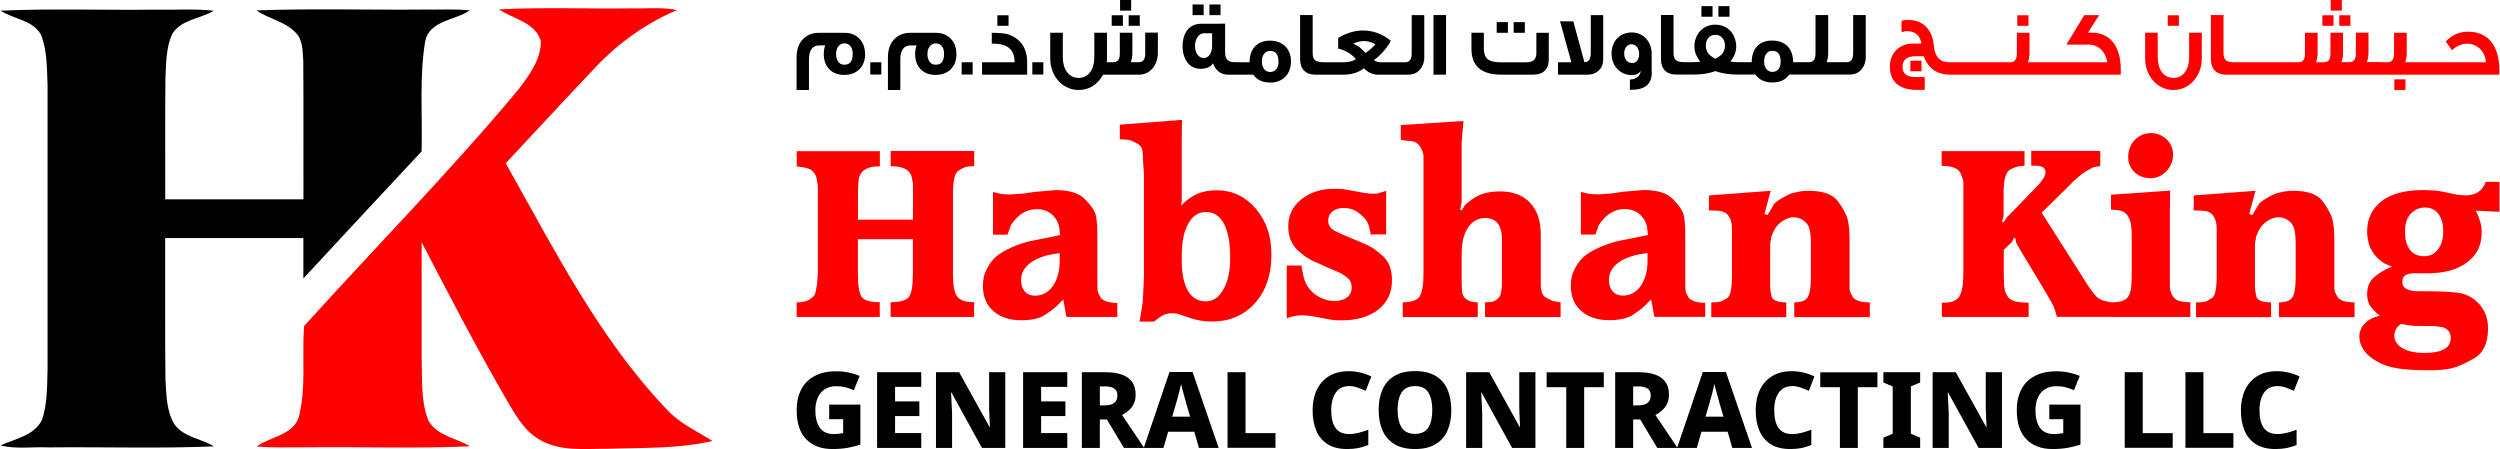 <?xml version="1.0" encoding="UTF-8"?>
<!DOCTYPE svg PUBLIC "-//W3C//DTD SVG 1.1//EN" "http://www.w3.org/Graphics/SVG/1.1/DTD/svg11.dtd">
<!-- Creator: CorelDRAW Standard 2024 (Evaluation Version) -->
<svg xmlns="http://www.w3.org/2000/svg" xml:space="preserve" width="4.454in" height="0.8in" version="1.1" style="shape-rendering:geometricPrecision; text-rendering:geometricPrecision; image-rendering:optimizeQuality; fill-rule:evenodd; clip-rule:evenodd"
viewBox="0 0 290.22 52.15"
 xmlns:xlink="http://www.w3.org/1999/xlink"
 xmlns:xodm="http://www.corel.com/coreldraw/odm/2003">
 <defs>
  <style type="text/css">
   <![CDATA[
    .fil2 {fill:black;fill-rule:nonzero}
    .fil0 {fill:black;fill-rule:nonzero}
    .fil1 {fill:red;fill-rule:nonzero}
   ]]>
  </style>
 </defs>
 <g id="__x0023_Layer_x0020_1">
  <g id="_1444365253456">
   <path class="fil0" d="M-0 1.24c6,-0.27 12.02,-0.04 18.03,-0.12 2.25,0.05 4.5,-0.13 6.74,0.13 -1.58,0.95 -3.81,1 -4.85,2.72 -0.71,1.6 -0.68,3.4 -0.77,5.11 -0.05,4.69 -0.01,9.38 -0.02,14.07 5.35,0 10.7,-0.01 16.05,0 -0.02,-5.34 0.02,-10.69 -0.02,-16.04 -0.09,-1.14 -0.01,-2.5 -0.92,-3.35 -1.22,-1.29 -3.09,-1.55 -4.51,-2.55 6.44,-0.24 12.91,-0.04 19.36,-0.1 1.8,0.03 3.61,-0.09 5.41,0.1 -1.71,1.17 -4.71,1.15 -5.19,3.61 -0.68,4.21 -0.3,8.51 -0.41,12.76 -4.58,4.92 -9.17,9.82 -13.73,14.76 0,-1.57 -0.01,-3.13 0,-4.69 -5.35,0 -10.7,0.01 -16.05,0 0.02,5.46 -0.03,10.91 0.03,16.37 0.12,1.78 0.09,3.71 1.06,5.28 1.08,1.49 3.08,1.63 4.57,2.54 -6.39,0.27 -12.79,0.05 -19.18,0.12 -1.87,-0.09 -3.78,0.23 -5.61,-0.23 1.7,-0.77 3.93,-1.14 4.83,-2.98 0.63,-1.87 0.58,-3.89 0.64,-5.85 0.01,-11.02 0.01,-22.04 0,-33.05 -0.08,-1.93 -0.04,-3.94 -0.74,-5.77 -0.94,-1.78 -3.21,-1.83 -4.73,-2.85z"/>
   <path class="fil1" d="M57.87 1.09c5.11,-0.27 10.24,-0.05 15.36,-0.12 1.78,0.05 3.58,-0.17 5.34,0.2 -3.56,1.5 -6.74,3.77 -9.4,6.56 -3.52,3.72 -7,7.49 -10.5,11.23 5.61,9.93 10.8,20.32 18.75,28.64 1.46,1.59 3.46,2.47 5.25,3.61 -3.98,0.94 -8.12,0.77 -12.18,0.91 -2.61,-0.02 -5.43,0.35 -7.8,-1.01 -1.93,-1.05 -2.98,-3.08 -4.05,-4.9 -3.42,-5.93 -6.58,-12 -9.73,-18.08 -0.01,4.52 0,9.03 -0,13.55 0.08,2.4 -0.12,4.92 0.79,7.19 1.03,1.75 3.22,2.02 4.85,2.96 -6.33,0.29 -12.69,0.04 -19.04,0.12 -1.92,-0.02 -3.85,0.08 -5.77,-0.1 1.57,-1.13 4.01,-1.26 4.85,-3.24 0.96,-3.5 0.38,-7.18 0.67,-10.75 8.27,-9.16 16.97,-17.97 24.88,-27.46 1.24,-1.65 2.64,-3.47 2.61,-5.64 -0.65,-2.18 -3.23,-2.56 -4.89,-3.69z"/>
  </g>
  <path class="fil1" d="M92.46 35.12c0.71,0 1.26,-0.14 1.63,-0.43 0.32,-0.21 0.51,-0.45 0.56,-0.73l0.19 -1.02 0.08 -1.23 0 -9.05 0 -0.43c0,-0.18 0,-0.39 0,-0.64l-0.16 -0.96c-0.12,-0.41 -0.35,-0.72 -0.68,-0.94 -0.25,-0.14 -0.79,-0.27 -1.61,-0.37l0 -1.76 9.65 0 0 1.76c-0.52,0 -0.9,0.04 -1.15,0.13 -0.25,0.05 -0.5,0.18 -0.75,0.37 -0.25,0.2 -0.43,0.49 -0.53,0.88 -0.04,0.25 -0.06,0.5 -0.08,0.76 -0.02,0.26 -0.03,0.65 -0.03,1.19l0 2.86 6.39 0 0 -2.86 0 -0.43 0 -0.91 -0.16 -0.78c-0.09,-0.39 -0.33,-0.69 -0.73,-0.91 -0.4,-0.21 -0.96,-0.32 -1.7,-0.32l0 -1.76 9.7 0 0 1.76c-0.45,0 -0.77,0.03 -0.98,0.09 -0.2,0.06 -0.5,0.22 -0.9,0.47 -0.39,0.25 -0.59,1.18 -0.59,2.78l0 9.05c0,0.91 0.06,1.6 0.19,2.08 0.12,0.48 0.36,0.82 0.71,1.02 0.35,0.2 0.87,0.31 1.56,0.31l0 1.71 -9.7 0 0 -1.71c1.09,0 1.79,-0.2 2.11,-0.6 0.32,-0.4 0.48,-1.3 0.48,-2.7l0 -4.02 -6.39 0 0 4.02c0,1.39 0.15,2.28 0.45,2.69 0.3,0.41 1,0.61 2.09,0.61l0 1.71 -9.65 0 0 -1.71zm30.55 -8.07c0,-0.8 -0.24,-1.46 -0.73,-1.98 -0.49,-0.52 -1.14,-0.78 -1.93,-0.78 -0.43,0 -0.83,0.08 -1.23,0.25 -0.39,0.17 -0.73,0.4 -1.02,0.68 -0.29,0.29 -0.54,0.58 -0.74,0.88l-0.42 1.15 -1.68 0 0 -4.95 1.02 0.24 0.96 0.05 1.55 -0.11 1.34 -0.2 2.41 -0.2c1.59,0 2.72,0.35 3.41,1.06 0.69,0.71 1.1,1.3 1.23,1.77 0.13,0.47 0.2,1.32 0.2,2.53l0 4.77c0,0.87 0.01,1.4 0.04,1.58 0.03,0.18 0.14,0.43 0.33,0.75 0.32,0.43 0.97,0.64 1.95,0.64l0 1.63 -5.91 0 -0.37 -2.03 -0.83 0.83c-0.21,0.21 -0.64,0.53 -1.27,0.95 -0.63,0.42 -1.56,0.63 -2.79,0.63 -1.34,0 -2.41,-0.35 -3.22,-1.06 -0.81,-0.7 -1.22,-1.68 -1.22,-2.93 0,-0.41 0.04,-0.76 0.11,-1.06 0.07,-0.29 0.21,-0.65 0.43,-1.06 0.35,-0.66 0.8,-1.18 1.35,-1.55 0.54,-0.37 1.19,-0.71 1.93,-1 0.75,-0.29 1.47,-0.5 2.19,-0.63l1.79 -0.35 1.14 -0.24 0 -0.29zm0 2.35c-1.44,0.16 -2.55,0.52 -3.33,1.07 -0.78,0.55 -1.16,1.25 -1.16,2.08 0,0.53 0.15,0.97 0.44,1.3 0.29,0.33 0.69,0.49 1.19,0.49 0.84,0 1.52,-0.37 2.06,-1.12 0.53,-0.75 0.8,-1.74 0.8,-2.97l0 -0.86zm6.98 -14.92l7.22 -0.56 -0.03 2.25 0 2.27 0 4.33 0 0.51 -0.08 0.59c0.61,-0.61 1.23,-1.06 1.88,-1.35 0.65,-0.28 1.4,-0.42 2.26,-0.42 1.8,0 3.31,0.71 4.53,2.12 1.22,1.41 1.83,3.19 1.83,5.34 0,2.33 -0.63,4.2 -1.9,5.63 -1.27,1.43 -2.94,2.15 -5.03,2.15 -0.89,0 -1.73,-0.14 -2.51,-0.41l-1.23 -0.41c-0.23,-0.09 -0.5,-0.14 -0.8,-0.14 -0.37,0 -0.69,0.05 -0.95,0.15 -0.26,0.1 -0.66,0.37 -1.22,0.82l-1.68 0c0.07,-0.39 0.16,-0.88 0.25,-1.47 0.1,-0.59 0.15,-1.01 0.15,-1.26l0.11 -2.46 0 -11.98 -0.11 -1.52c0,-0.75 -0.04,-1.22 -0.12,-1.42 -0.08,-0.2 -0.27,-0.39 -0.57,-0.59l-0.72 -0.35c-0.12,-0.04 -0.28,-0.06 -0.45,-0.08 -0.18,-0.02 -0.45,-0.03 -0.83,-0.03l0 -1.71zm7.19 15.77c0,1.52 0.24,2.7 0.72,3.52 0.48,0.82 1.18,1.23 2.08,1.23 0.84,0 1.52,-0.46 2.04,-1.39 0.53,-0.92 0.79,-2.14 0.79,-3.67 0,-1.72 -0.24,-3.03 -0.72,-3.95 -0.48,-0.91 -1.18,-1.37 -2.11,-1.37 -0.86,0 -1.54,0.45 -2.04,1.36 -0.51,0.9 -0.76,2.14 -0.76,3.72l0 0.53zm12.16 0.59l1.74 0 0.11 0.67c0.11,0.53 0.22,0.95 0.35,1.26 0.12,0.3 0.33,0.62 0.63,0.96 0.29,0.34 0.69,0.63 1.2,0.87 0.51,0.24 1.02,0.36 1.54,0.36 0.61,0 1.09,-0.14 1.46,-0.41 0.37,-0.28 0.55,-0.66 0.55,-1.16 0,-0.48 -0.16,-0.86 -0.49,-1.12 -0.33,-0.27 -0.62,-0.46 -0.87,-0.59l-1.5 -0.64 -1.84 -0.83c-0.25,-0.14 -0.44,-0.25 -0.56,-0.33 -0.12,-0.08 -0.33,-0.24 -0.61,-0.47 -1,-0.75 -1.5,-1.78 -1.5,-3.1 0,-1.28 0.5,-2.33 1.51,-3.15 1.01,-0.82 2.29,-1.23 3.84,-1.23 0.48,0 0.83,0.01 1.04,0.04 0.21,0.03 0.54,0.08 0.99,0.17l1.31 0.24 0.83 0.11c0.34,0 0.6,0 0.78,0l1.07 -0.32 0 5.05 -1.79 0c-0.11,-0.66 -0.24,-1.14 -0.41,-1.46 -0.17,-0.31 -0.5,-0.66 -0.99,-1.04 -0.49,-0.38 -1.07,-0.57 -1.75,-0.57 -0.53,0 -0.97,0.14 -1.3,0.41 -0.33,0.28 -0.49,0.64 -0.49,1.08 0,0.46 0.24,0.85 0.72,1.15l0.91 0.43 1.66 0.7c0.29,0.12 0.59,0.25 0.91,0.39 0.32,0.13 0.53,0.24 0.64,0.31 0.36,0.16 0.87,0.55 1.55,1.16 0.68,0.61 1.02,1.55 1.02,2.79 0,1.41 -0.53,2.53 -1.58,3.37 -1.05,0.84 -2.47,1.26 -4.25,1.26 -0.39,0 -0.69,-0.01 -0.91,-0.03 -0.21,-0.02 -0.59,-0.08 -1.12,-0.19l-1.58 -0.29 -0.91 -0.08c-0.68,0 -1.3,0.12 -1.87,0.35l0 -6.09zm13.26 -16.31l7.3 -0.48 -0.21 2.43 0 1.58 0 4.3 0 1.12 -0.19 0.88 0.19 0.08 0.43 -0.69 0.8 -0.61c0.82,-0.61 1.9,-0.91 3.23,-0.91 1.5,0 2.66,0.44 3.49,1.32 0.83,0.88 1.24,2.12 1.24,3.72l0 4.66 0 1.07c0,0.78 0.18,1.29 0.53,1.52l0.83 0.43 0.94 0.16 0 1.71 -8.77 0 0 -1.71c0.43,0 0.74,-0.03 0.91,-0.08 0.17,-0.05 0.35,-0.16 0.54,-0.32 0.19,-0.16 0.32,-0.37 0.4,-0.64l0.11 -0.86 0 -1.17 0 -4.19c0,-1.69 -0.65,-2.53 -1.94,-2.53 -0.83,0 -1.5,0.37 -2,1.1 -0.49,0.74 -0.74,1.75 -0.74,3.03l0 3.1c0,0.89 0.04,1.45 0.13,1.68 0.09,0.23 0.27,0.43 0.55,0.61 0.28,0.18 0.67,0.27 1.19,0.27l0 1.71 -8.71 0 0 -1.71c0.98,0 1.63,-0.22 1.94,-0.65 0.31,-0.44 0.47,-1.35 0.47,-2.74l0 -12.17 0 -1.39c0,-0.25 -0.08,-0.53 -0.24,-0.86 -0.16,-0.33 -0.36,-0.57 -0.6,-0.72 -0.24,-0.15 -0.6,-0.23 -1.08,-0.23l-0.72 -0.11 0 -1.71zm28.68 12.51c0,-0.8 -0.24,-1.46 -0.73,-1.98 -0.49,-0.52 -1.14,-0.78 -1.93,-0.78 -0.43,0 -0.83,0.08 -1.22,0.25 -0.39,0.17 -0.73,0.4 -1.02,0.68 -0.29,0.29 -0.54,0.58 -0.74,0.88l-0.42 1.15 -1.68 0 0 -4.95 1.02 0.24 0.96 0.05 1.55 -0.11 1.34 -0.2 2.41 -0.2c1.59,0 2.72,0.35 3.41,1.06 0.69,0.71 1.1,1.3 1.23,1.77 0.13,0.47 0.2,1.32 0.2,2.53l0 4.77c0,0.87 0.01,1.4 0.04,1.58 0.03,0.18 0.14,0.43 0.33,0.75 0.32,0.43 0.97,0.64 1.95,0.64l0 1.63 -5.91 0 -0.37 -2.03 -0.83 0.83c-0.21,0.21 -0.64,0.53 -1.27,0.95 -0.63,0.42 -1.56,0.63 -2.79,0.63 -1.34,0 -2.41,-0.35 -3.22,-1.06 -0.81,-0.7 -1.22,-1.68 -1.22,-2.93 0,-0.41 0.04,-0.76 0.11,-1.06 0.07,-0.29 0.21,-0.65 0.43,-1.06 0.35,-0.66 0.8,-1.18 1.35,-1.55 0.54,-0.37 1.19,-0.71 1.93,-1 0.75,-0.29 1.47,-0.5 2.19,-0.63l1.79 -0.35 1.14 -0.24 0 -0.29zm0 2.35c-1.44,0.16 -2.55,0.52 -3.33,1.07 -0.78,0.55 -1.16,1.25 -1.16,2.08 0,0.53 0.15,0.97 0.44,1.3 0.29,0.33 0.69,0.49 1.19,0.49 0.84,0 1.52,-0.37 2.06,-1.12 0.53,-0.75 0.8,-1.74 0.8,-2.97l0 -0.86zm7.14 -6.69l7.16 -0.54 -0.37 1.39 -0.35 1.28 0.35 0.16 0.83 -1.39c0.55,-0.45 1.17,-0.81 1.85,-1.1 0.14,-0.05 0.42,-0.12 0.83,-0.21 0.41,-0.09 0.82,-0.13 1.23,-0.13 1.7,0 2.85,0.41 3.44,1.22 0.6,0.81 0.98,1.52 1.14,2.13 0.07,0.3 0.12,0.66 0.16,1.07 0.04,0.41 0.05,0.94 0.05,1.58l0 4.42 0 0.91c0,0.27 0.13,0.61 0.4,1.04 0.29,0.39 0.94,0.59 1.95,0.59l0 1.71 -8.77 0 0 -1.71c0.77,0 1.28,-0.19 1.54,-0.57 0.26,-0.38 0.39,-1.16 0.39,-2.34l0 -3.88c0,-0.93 -0.08,-1.57 -0.23,-1.94 -0.15,-0.37 -0.4,-0.65 -0.74,-0.87 -0.15,-0.09 -0.3,-0.16 -0.48,-0.21 -0.17,-0.05 -0.36,-0.08 -0.55,-0.08 -0.38,0 -0.76,0.12 -1.15,0.35 -0.39,0.23 -0.71,0.52 -0.96,0.88l-0.25 0.45 -0.24 0.59 -0.13 0.85 0 1.04 0 2.72 0 1.25c0,0.23 0.05,0.58 0.16,1.05 0.11,0.47 0.68,0.71 1.71,0.71l0 1.71 -8.71 0 0 -1.71c0.5,0 0.85,-0.03 1.04,-0.08 0.2,-0.05 0.47,-0.2 0.83,-0.44 0.36,-0.24 0.53,-1.11 0.53,-2.61l0 -4.76 0 -0.61c0,-0.23 -0.02,-0.46 -0.05,-0.69 -0.04,-0.23 -0.12,-0.48 -0.27,-0.74 -0.14,-0.26 -0.34,-0.45 -0.59,-0.56 -0.25,-0.12 -0.62,-0.17 -1.12,-0.17l-0.64 -0.03 0 -1.72zm27.03 12.46c0.55,0 0.96,-0.04 1.23,-0.13 0.27,-0.09 0.5,-0.24 0.69,-0.45 0.2,-0.2 0.34,-0.55 0.44,-1.03 0.1,-0.48 0.15,-1.15 0.15,-2.01l0 -8.83 0 -0.45 0 -1.07c0,-0.19 -0.07,-0.45 -0.22,-0.8 -0.11,-0.37 -0.33,-0.65 -0.69,-0.84 -0.35,-0.19 -0.89,-0.29 -1.61,-0.29l0 -1.71 9.62 0 0 1.71c-0.3,0 -0.53,0.02 -0.68,0.05 -0.15,0.04 -0.29,0.08 -0.4,0.12 -0.12,0.04 -0.29,0.12 -0.53,0.23 -0.24,0.11 -0.44,0.37 -0.59,0.78 -0.15,0.41 -0.23,1.12 -0.23,2.13l0 1.62 0 0.83c0,0.15 -0.06,0.38 -0.19,0.7l0.19 0.11 0.32 -0.51 0.8 -0.83 2.57 -2.65c0.78,-0.79 1.18,-1.39 1.18,-1.81 0,-0.27 -0.09,-0.47 -0.29,-0.6 -0.19,-0.12 -0.49,-0.19 -0.91,-0.19l-0.46 0 0 -1.71 8.02 0 0 1.76c-0.45,0.05 -0.75,0.12 -0.91,0.19l-0.75 0.41c-0.32,0.2 -0.65,0.45 -0.98,0.75 -0.18,0.16 -0.3,0.27 -0.37,0.32 -0.23,0.21 -0.48,0.46 -0.75,0.75l-3.05 2.99 4.79 7.53c0.64,1.07 1.18,1.83 1.63,2.27 0.21,0.18 0.47,0.32 0.78,0.43l0.96 0.21 0 1.66 -6.38 0 -0.24 -0.8 -0.19 -0.53 -1.02 -1.76 -2.89 -4.81 -0.4 -0.72 -0.08 -0.51 -0.21 -0.05c-0.05,0.2 -0.12,0.35 -0.2,0.47 -0.08,0.12 -0.21,0.24 -0.39,0.39l-0.56 0.53 0 2.78c0,0.39 0.01,0.76 0.03,1.1 0.02,0.34 0.05,0.63 0.11,0.88 0.16,0.48 0.36,0.8 0.59,0.96 0.23,0.16 0.51,0.27 0.84,0.33 0.33,0.06 0.77,0.09 1.32,0.09l0 1.66 -10.08 0 0 -1.66zm19.65 -0.05l0.11 0c0.69,0 1.2,-0.1 1.51,-0.29 0.31,-0.2 0.52,-0.5 0.63,-0.92 0.11,-0.42 0.16,-1.16 0.16,-2.23l0 -4.35c0,-0.83 -0.08,-1.46 -0.26,-1.87 -0.17,-0.41 -0.4,-0.69 -0.69,-0.85 -0.29,-0.16 -0.78,-0.24 -1.46,-0.24l0 -1.74 6.87 -0.48 -0.03 2.43 0 0.67c0,0.17 0,0.35 0,0.53 0,0.25 0,0.44 0,0.56l0 5.49 0 1.52c0,0.25 0.07,0.53 0.22,0.84 0.14,0.31 0.37,0.55 0.67,0.71 0.34,0.14 0.84,0.21 1.49,0.21l0 1.71 -9.22 0 0 -1.71zm4.66 -19.65c0.67,0 1.27,0.24 1.81,0.72 0.49,0.5 0.74,1.08 0.74,1.74 0,0.77 -0.26,1.42 -0.77,1.96 -0.52,0.54 -1.14,0.82 -1.86,0.82 -0.71,0 -1.32,-0.23 -1.84,-0.69 -0.49,-0.5 -0.74,-1.08 -0.74,-1.74 0,-0.82 0.26,-1.49 0.77,-2.02 0.52,-0.53 1.14,-0.79 1.89,-0.79zm4.96 7.24l7.16 -0.54 -0.37 1.39 -0.35 1.28 0.35 0.16 0.83 -1.39c0.55,-0.45 1.17,-0.81 1.85,-1.1 0.14,-0.05 0.42,-0.12 0.83,-0.21 0.41,-0.09 0.82,-0.13 1.23,-0.13 1.7,0 2.85,0.41 3.44,1.22 0.6,0.81 0.98,1.52 1.14,2.13 0.07,0.3 0.12,0.66 0.16,1.07 0.04,0.41 0.05,0.94 0.05,1.58l0 4.42 0 0.91c0,0.27 0.13,0.61 0.4,1.04 0.29,0.39 0.94,0.59 1.95,0.59l0 1.71 -8.77 0 0 -1.71c0.77,0 1.28,-0.19 1.54,-0.57 0.26,-0.38 0.39,-1.16 0.39,-2.34l0 -3.88c0,-0.93 -0.08,-1.57 -0.23,-1.94 -0.15,-0.37 -0.4,-0.65 -0.74,-0.87 -0.15,-0.09 -0.3,-0.16 -0.48,-0.21 -0.17,-0.05 -0.36,-0.08 -0.55,-0.08 -0.38,0 -0.76,0.12 -1.15,0.35 -0.39,0.23 -0.71,0.52 -0.96,0.88l-0.25 0.45 -0.24 0.59 -0.13 0.85 0 1.04 0 2.72 0 1.25c0,0.23 0.05,0.58 0.16,1.05 0.11,0.47 0.68,0.71 1.71,0.71l0 1.71 -8.71 0 0 -1.71c0.5,0 0.85,-0.03 1.04,-0.08 0.2,-0.05 0.47,-0.2 0.83,-0.44 0.36,-0.24 0.53,-1.11 0.53,-2.61l0 -4.76 0 -0.61c0,-0.23 -0.02,-0.46 -0.05,-0.69 -0.04,-0.23 -0.12,-0.48 -0.27,-0.74 -0.14,-0.26 -0.34,-0.45 -0.59,-0.56 -0.25,-0.12 -0.62,-0.17 -1.12,-0.17l-0.64 -0.03 0 -1.72zm21.04 13.45c-0.61,-0.5 -0.91,-1.16 -0.91,-1.98 0,-0.86 0.28,-1.52 0.83,-1.99 0.55,-0.47 1.24,-0.88 2.06,-1.22 -0.66,-0.21 -1.19,-0.51 -1.59,-0.9 -0.4,-0.38 -0.73,-0.84 -0.98,-1.38 -0.21,-0.59 -0.32,-1.18 -0.32,-1.79 0,-1.5 0.57,-2.67 1.69,-3.53 1.13,-0.86 2.71,-1.28 4.74,-1.28 0.96,0 1.76,0.06 2.4,0.19l1.63 0.35 0.96 0.08c1.19,0 1.98,-0.53 2.35,-1.58l1.6 0 0 3.48 -2.75 -0.13c0.11,0.21 0.21,0.45 0.31,0.7 0.1,0.25 0.17,0.48 0.23,0.68 0.05,0.19 0.09,0.37 0.11,0.52 0.02,0.15 0.03,0.38 0.03,0.7 0,1.43 -0.57,2.57 -1.7,3.41 -1.13,0.84 -2.66,1.26 -4.58,1.26l-0.27 0 -1.12 0 -0.21 0c-0.89,0 -1.34,0.33 -1.34,0.99 0,0.73 0.64,1.1 1.92,1.1l1.04 0c1.39,0 2.56,0.06 3.5,0.17 0.94,0.12 1.76,0.55 2.46,1.3 0.69,0.75 1.04,1.69 1.04,2.83 0,1.69 -0.53,2.85 -1.6,3.48 -1.07,0.62 -1.97,1.02 -2.7,1.18 -0.34,0.07 -0.71,0.12 -1.12,0.16 -0.41,0.04 -0.94,0.05 -1.58,0.05 -2.26,0 -3.89,-0.19 -4.88,-0.56 -0.99,-0.37 -1.76,-0.86 -2.31,-1.47 -0.5,-0.61 -0.75,-1.23 -0.75,-1.87 0,-0.59 0.21,-1.1 0.64,-1.54 0.43,-0.44 1.02,-0.74 1.76,-0.9 -0.27,-0.16 -0.46,-0.33 -0.59,-0.51zm3.5 -9.36l0 0.27c0,0.82 0.19,1.47 0.57,1.96 0.38,0.49 0.93,0.74 1.64,0.74 0.68,0 1.22,-0.27 1.62,-0.8 0.4,-0.53 0.6,-1.24 0.6,-2.11 0,-0.84 -0.19,-1.51 -0.56,-2 -0.37,-0.5 -0.9,-0.75 -1.58,-0.75 -0.62,0 -1.18,0.25 -1.66,0.75 -0.43,0.48 -0.64,1.13 -0.64,1.95zm-0.45 10.83c-0.53,0.32 -0.8,0.78 -0.8,1.36 0,0.61 0.32,1.09 0.95,1.46 0.63,0.37 1.48,0.55 2.55,0.55 2.03,0 3.05,-0.58 3.05,-1.75 0,-0.6 -0.29,-1 -0.86,-1.22l-1.06 -0.16 -1.22 0 -0.29 0c-0.69,0 -1.16,-0.03 -1.43,-0.08l-0.89 -0.16z"/>
  <path class="fil2" d="M96.23 46.99l3.63 0 0 4.64c-0.46,0.16 -0.96,0.28 -1.49,0.38 -0.54,0.09 -1.12,0.14 -1.75,0.14 -1.3,0 -2.31,-0.38 -3.05,-1.14 -0.74,-0.76 -1.11,-1.89 -1.11,-3.39 0,-0.92 0.18,-1.72 0.53,-2.39 0.35,-0.68 0.87,-1.2 1.56,-1.56 0.68,-0.37 1.52,-0.55 2.52,-0.55 0.5,0 0.99,0.05 1.46,0.15 0.47,0.1 0.89,0.23 1.25,0.39l-0.68 1.66c-0.29,-0.14 -0.6,-0.25 -0.95,-0.34 -0.34,-0.09 -0.71,-0.13 -1.08,-0.13 -0.53,0 -0.98,0.12 -1.35,0.36 -0.37,0.24 -0.64,0.57 -0.82,1 -0.18,0.42 -0.27,0.9 -0.27,1.45 0,0.84 0.17,1.52 0.52,2.01 0.35,0.5 0.89,0.74 1.63,0.74 0.2,0 0.4,-0.01 0.59,-0.04 0.19,-0.02 0.35,-0.05 0.49,-0.07l0 -1.62 -1.62 0 0 -1.69zm10.7 5.03l-5.13 0 0 -8.79 5.13 0 0 1.7 -3.04 0 0 1.69 2.82 0 0 1.7 -2.82 0 0 1.98 3.04 0 0 1.72zm9.76 0l-2.71 0 -3.54 -6.43 -0.05 0c0.02,0.35 0.03,0.74 0.06,1.17 0.02,0.43 0.04,0.83 0.06,1.2l0 4.06 -1.87 0 0 -8.79 2.69 0 3.53 6.36 0.04 0c-0.02,-0.35 -0.03,-0.73 -0.05,-1.14 -0.02,-0.41 -0.03,-0.79 -0.04,-1.15l0 -4.07 1.88 0 0 8.79zm7.2 0l-5.13 0 0 -8.79 5.13 0 0 1.7 -3.04 0 0 1.69 2.82 0 0 1.7 -2.82 0 0 1.98 3.04 0 0 1.72zm4.4 -8.79c2.36,0 3.54,0.87 3.54,2.62 0,0.57 -0.15,1.04 -0.45,1.43 -0.3,0.39 -0.67,0.69 -1.13,0.91l2.57 3.83 -2.35 0 -1.98 -3.3 -0.82 0 0 3.3 -2.09 0 0 -8.79 2.71 0zm-0.09 1.65l-0.53 0 0 2.2 0.53 0c0.5,0 0.88,-0.09 1.13,-0.28 0.25,-0.18 0.38,-0.48 0.38,-0.88 0,-0.35 -0.12,-0.62 -0.36,-0.79 -0.24,-0.17 -0.62,-0.26 -1.14,-0.26zm10.98 7.14l-0.54 -1.88 -3.04 0 -0.54 1.88 -2.29 0 2.99 -8.82 2.68 0 3.03 8.82 -2.29 0zm-1.53 -5.39c-0.04,-0.15 -0.1,-0.35 -0.17,-0.6 -0.07,-0.25 -0.14,-0.51 -0.21,-0.77 -0.07,-0.26 -0.13,-0.48 -0.17,-0.66 -0.03,0.18 -0.08,0.4 -0.15,0.67 -0.07,0.27 -0.14,0.52 -0.2,0.78 -0.07,0.25 -0.12,0.44 -0.16,0.58l-0.52 1.76 2.09 0 -0.52 -1.76zm4.85 5.39l0 -8.79 2.09 0 0 7.07 3.48 0 0 1.71 -5.57 0zm14.06 -7.17c-0.64,0 -1.14,0.25 -1.49,0.75 -0.35,0.5 -0.53,1.19 -0.53,2.05 0,0.89 0.17,1.58 0.5,2.05 0.34,0.47 0.86,0.71 1.57,0.71 0.37,0 0.73,-0.05 1.1,-0.14 0.36,-0.09 0.74,-0.22 1.14,-0.36l0 1.77c-0.39,0.16 -0.79,0.28 -1.18,0.36 -0.39,0.07 -0.81,0.11 -1.27,0.11 -0.94,0 -1.7,-0.19 -2.29,-0.57 -0.59,-0.38 -1.03,-0.9 -1.31,-1.58 -0.28,-0.67 -0.42,-1.46 -0.42,-2.36 0,-0.89 0.16,-1.67 0.48,-2.35 0.32,-0.68 0.79,-1.21 1.42,-1.6 0.62,-0.39 1.39,-0.58 2.29,-0.58 0.43,0 0.87,0.05 1.32,0.15 0.46,0.1 0.89,0.26 1.31,0.46l-0.65 1.67c-0.33,-0.15 -0.66,-0.28 -0.98,-0.39 -0.33,-0.11 -0.66,-0.17 -1.01,-0.17zm11.93 2.77c0,0.91 -0.15,1.7 -0.44,2.38 -0.3,0.68 -0.75,1.2 -1.38,1.58 -0.62,0.38 -1.42,0.57 -2.4,0.57 -0.97,0 -1.76,-0.19 -2.39,-0.57 -0.62,-0.38 -1.08,-0.91 -1.38,-1.59 -0.3,-0.68 -0.45,-1.48 -0.45,-2.39 0,-0.91 0.15,-1.7 0.45,-2.37 0.3,-0.67 0.76,-1.2 1.38,-1.57 0.62,-0.37 1.42,-0.56 2.4,-0.56 0.98,0 1.77,0.19 2.39,0.56 0.62,0.37 1.08,0.9 1.37,1.57 0.3,0.68 0.44,1.47 0.44,2.38zm-6.24 0c0,0.86 0.16,1.54 0.47,2.03 0.32,0.49 0.83,0.74 1.54,0.74 0.73,0 1.25,-0.25 1.56,-0.74 0.31,-0.49 0.46,-1.17 0.46,-2.03 0,-0.86 -0.15,-1.54 -0.46,-2.04 -0.31,-0.5 -0.82,-0.74 -1.54,-0.74 -0.72,0 -1.24,0.25 -1.56,0.74 -0.32,0.5 -0.47,1.17 -0.47,2.04zm16.01 4.4l-2.71 0 -3.54 -6.43 -0.05 0c0.02,0.35 0.03,0.74 0.06,1.17 0.02,0.43 0.04,0.83 0.06,1.2l0 4.06 -1.87 0 0 -8.79 2.69 0 3.53 6.36 0.04 0c-0.02,-0.35 -0.03,-0.73 -0.05,-1.14 -0.02,-0.41 -0.03,-0.79 -0.04,-1.15l0 -4.07 1.88 0 0 8.79zm5.67 0l-2.09 0 0 -7.05 -2.28 0 0 -1.73 6.64 0 0 1.73 -2.28 0 0 7.05zm6.3 -8.79c2.36,0 3.54,0.87 3.54,2.62 0,0.57 -0.15,1.04 -0.45,1.43 -0.3,0.39 -0.67,0.69 -1.13,0.91l2.57 3.83 -2.35 0 -1.98 -3.3 -0.82 0 0 3.3 -2.09 0 0 -8.79 2.71 0zm-0.09 1.65l-0.53 0 0 2.2 0.53 0c0.5,0 0.88,-0.09 1.13,-0.28 0.25,-0.18 0.38,-0.48 0.38,-0.88 0,-0.35 -0.12,-0.62 -0.36,-0.79 -0.24,-0.17 -0.62,-0.26 -1.14,-0.26zm10.98 7.14l-0.54 -1.88 -3.04 0 -0.54 1.88 -2.29 0 2.99 -8.82 2.68 0 3.03 8.82 -2.29 0zm-1.53 -5.39c-0.04,-0.15 -0.1,-0.35 -0.17,-0.6 -0.07,-0.25 -0.14,-0.51 -0.21,-0.77 -0.07,-0.26 -0.13,-0.48 -0.17,-0.66 -0.03,0.18 -0.08,0.4 -0.15,0.67 -0.07,0.27 -0.14,0.52 -0.2,0.78 -0.07,0.25 -0.12,0.44 -0.16,0.58l-0.52 1.76 2.09 0 -0.52 -1.76zm8.42 -1.78c-0.64,0 -1.14,0.25 -1.49,0.75 -0.35,0.5 -0.53,1.19 -0.53,2.05 0,0.89 0.17,1.58 0.5,2.05 0.34,0.47 0.86,0.71 1.57,0.71 0.37,0 0.73,-0.05 1.1,-0.14 0.36,-0.09 0.74,-0.22 1.14,-0.36l0 1.77c-0.39,0.16 -0.79,0.28 -1.17,0.36 -0.39,0.07 -0.81,0.11 -1.27,0.11 -0.94,0 -1.7,-0.19 -2.29,-0.57 -0.59,-0.38 -1.03,-0.9 -1.31,-1.58 -0.28,-0.67 -0.42,-1.46 -0.42,-2.36 0,-0.89 0.16,-1.67 0.48,-2.35 0.32,-0.68 0.79,-1.21 1.42,-1.6 0.62,-0.39 1.39,-0.58 2.29,-0.58 0.43,0 0.87,0.05 1.32,0.15 0.46,0.1 0.89,0.26 1.31,0.46l-0.65 1.67c-0.33,-0.15 -0.66,-0.28 -0.98,-0.39 -0.33,-0.11 -0.66,-0.17 -1.01,-0.17zm7.7 7.17l-2.09 0 0 -7.05 -2.28 0 0 -1.73 6.64 0 0 1.73 -2.28 0 0 7.05zm7.23 0l-4.27 0 0 -1.19 1.08 -0.46 0 -5.49 -1.08 -0.46 0 -1.19 4.27 0 0 1.19 -1.08 0.46 0 5.49 1.08 0.46 0 1.19zm9.5 0l-2.71 0 -3.54 -6.43 -0.05 0c0.02,0.35 0.03,0.74 0.06,1.17 0.02,0.43 0.04,0.83 0.06,1.2l0 4.06 -1.87 0 0 -8.79 2.69 0 3.53 6.36 0.04 0c-0.02,-0.35 -0.03,-0.73 -0.05,-1.14 -0.02,-0.41 -0.03,-0.79 -0.04,-1.15l0 -4.07 1.88 0 0 8.79zm5.49 -5.03l3.63 0 0 4.64c-0.46,0.16 -0.96,0.28 -1.49,0.38 -0.54,0.09 -1.12,0.14 -1.75,0.14 -1.3,0 -2.31,-0.38 -3.05,-1.14 -0.74,-0.76 -1.11,-1.89 -1.11,-3.39 0,-0.92 0.18,-1.72 0.53,-2.39 0.35,-0.68 0.87,-1.2 1.56,-1.56 0.68,-0.37 1.52,-0.55 2.52,-0.55 0.5,0 0.99,0.05 1.46,0.15 0.47,0.1 0.89,0.23 1.25,0.39l-0.68 1.66c-0.29,-0.14 -0.6,-0.25 -0.95,-0.34 -0.34,-0.09 -0.71,-0.13 -1.08,-0.13 -0.53,0 -0.98,0.12 -1.35,0.36 -0.37,0.24 -0.64,0.57 -0.82,1 -0.18,0.42 -0.27,0.9 -0.27,1.45 0,0.84 0.17,1.52 0.52,2.01 0.35,0.5 0.89,0.74 1.63,0.74 0.2,0 0.4,-0.01 0.59,-0.04 0.19,-0.02 0.35,-0.05 0.49,-0.07l0 -1.62 -1.62 0 0 -1.69zm8.77 5.03l0 -8.79 2.09 0 0 7.07 3.48 0 0 1.71 -5.57 0zm7.05 0l0 -8.79 2.09 0 0 7.07 3.48 0 0 1.71 -5.57 0zm10.62 -7.17c-0.64,0 -1.14,0.25 -1.49,0.75 -0.35,0.5 -0.53,1.19 -0.53,2.05 0,0.89 0.17,1.58 0.5,2.05 0.34,0.47 0.86,0.71 1.57,0.71 0.37,0 0.73,-0.05 1.1,-0.14 0.36,-0.09 0.74,-0.22 1.14,-0.36l0 1.77c-0.39,0.16 -0.79,0.28 -1.18,0.36 -0.39,0.07 -0.81,0.11 -1.27,0.11 -0.94,0 -1.7,-0.19 -2.29,-0.57 -0.59,-0.38 -1.03,-0.9 -1.31,-1.58 -0.28,-0.67 -0.42,-1.46 -0.42,-2.36 0,-0.89 0.16,-1.67 0.48,-2.35 0.32,-0.68 0.79,-1.21 1.41,-1.6 0.62,-0.39 1.39,-0.58 2.29,-0.58 0.43,0 0.87,0.05 1.32,0.15 0.46,0.1 0.89,0.26 1.31,0.46l-0.65 1.67c-0.33,-0.15 -0.66,-0.28 -0.98,-0.39 -0.33,-0.11 -0.66,-0.17 -1.01,-0.17z"/>
  <g id="_1444365253312">
   <path class="fil0" d="M100.41 6.27c0,0.76 -0.23,1.35 -0.68,1.79 -0.45,0.43 -1.03,0.64 -1.76,0.64 -0.72,0 -1.29,-0.22 -1.72,-0.66 -0.43,-0.44 -0.64,-1.03 -0.64,-1.77 0,-0.36 0.05,-0.7 0.17,-1l-0.67 0c-0.81,0 -1.22,0.55 -1.22,1.63l0 3.55 -1.44 0 0 -3.79c0,-0.92 0.26,-1.64 0.77,-2.14 0.47,-0.47 1.07,-0.71 1.82,-0.71l2.97 0c0.72,0 1.3,0.23 1.73,0.68 0.44,0.45 0.66,1.04 0.66,1.78zm-1.44 -0.04c0,-0.33 -0.07,-0.61 -0.23,-0.83 -0.18,-0.25 -0.42,-0.36 -0.73,-0.36 -0.32,0 -0.56,0.13 -0.74,0.39 -0.16,0.23 -0.23,0.51 -0.23,0.85 0,0.33 0.07,0.6 0.21,0.83 0.17,0.27 0.4,0.4 0.69,0.4l0.1 0c0.61,0 0.93,-0.42 0.93,-1.27zm3.32 2.43l-1.28 0 0 -1.43 1.28 0 0 1.43zm8.73 -2.39c0,0.76 -0.23,1.35 -0.68,1.79 -0.45,0.43 -1.03,0.64 -1.76,0.64 -0.72,0 -1.29,-0.22 -1.72,-0.66 -0.43,-0.44 -0.64,-1.03 -0.64,-1.77 0,-0.36 0.05,-0.7 0.17,-1l-0.67 0c-0.81,0 -1.22,0.55 -1.22,1.63l0 3.55 -1.44 0 0 -3.79c0,-0.92 0.26,-1.64 0.77,-2.14 0.47,-0.47 1.07,-0.71 1.82,-0.71l2.97 0c0.72,0 1.3,0.23 1.73,0.68 0.44,0.45 0.66,1.04 0.66,1.78zm-1.44 -0.04c0,-0.33 -0.07,-0.61 -0.23,-0.83 -0.18,-0.25 -0.42,-0.36 -0.73,-0.36 -0.32,0 -0.56,0.13 -0.74,0.39 -0.16,0.23 -0.23,0.51 -0.23,0.85 0,0.33 0.07,0.6 0.21,0.83 0.17,0.27 0.4,0.4 0.69,0.4l0.1 0c0.61,0 0.93,-0.42 0.93,-1.27zm3.32 2.43l-1.28 0 0 -1.43 1.28 0 0 1.43zm4.17 -5.66l-1.3 0 0 -1.23 1.3 0 0 1.23zm2.16 5.67l-5.24 0 0 -1.44 3.78 0c0,-1.5 -0.79,-2.17 -2.65,-2.17l0 -1.25c0.92,0 1.56,0.06 1.95,0.2 1.42,0.51 2.16,1.59 2.16,3.21l0 1.45zm1.88 -0.01l-1.28 0 0 -1.43 1.28 0 0 1.43zm9.24 -5.66l-1.3 0 0 -1.23 1.3 0 0 1.23zm0.96 -1.77l-1.29 0 0 -1.23 1.29 0 0 1.23zm1 1.77l-1.29 0 0 -1.23 1.29 0 0 1.23zm2.1 3.14c0,1.47 -0.95,2.53 -2.16,2.53l-4.19 0c-0.68,1.18 -1.62,1.78 -2.86,1.78 -1.84,0 -3.29,-1.59 -3.29,-3.65l0 -3 1.46 0 0 2.86c0,1.38 0.69,2.39 1.84,2.39 1.13,0 1.82,-0.98 1.82,-2.39l0 -2.86 1.47 0 0 3c0,0.15 -0.01,0.29 -0.02,0.43l0.77 0c0.49,0 0.74,-0.32 0.74,-0.97l0 -2.46 1.46 0 0 2.34c0,0.4 -0.06,0.76 -0.18,1.08l0.93 0c0.49,0 0.74,-0.32 0.74,-0.97l0 -2.46 1.47 0 0 2.33zm7.28 -4.38l-1.29 0 0 -1.24 1.29 0 0 1.24zm-1.96 0l-1.29 0 0 -1.24 1.29 0 0 1.24zm4.3 6.91l-1.47 0c-0.83,0 -1.42,-0.44 -1.75,-1.32 -0.26,0.42 -0.76,0.64 -1.48,0.64 -1.25,0 -2.05,-1.12 -2.05,-2.6 0,-1.6 0.78,-2.63 2.16,-2.63 0,-0.01 0.93,-0.01 2.78,-0.01l0 3.38c0,0.71 0.35,1.09 1.06,1.09l0.75 0 0 1.44zm-3.32 -3.39l0 -1.42 -0.96 0c-0.59,0 -1.03,0.68 -1.03,1.51 0,0.75 0.42,1.37 1,1.37 0.62,0 0.99,-0.59 0.99,-1.47zm9.16 1.87c0,1.44 -0.94,2.44 -2.4,2.44 -0.89,0 -1.55,-0.31 -1.98,-0.92l-1.88 0 0 -1.44 1.45 0c0,-1.53 0.86,-2.51 2.36,-2.51 1.5,0 2.45,0.95 2.45,2.42zm-1.45 0.05c0,-0.85 -0.31,-1.28 -0.93,-1.28l-0.1 0c-0.53,0 -0.9,0.5 -0.9,1.21 0,0.73 0.35,1.23 0.98,1.23 0.57,0 0.95,-0.47 0.95,-1.17zm5.65 1.47l-1.38 0c-1.12,0 -1.76,-0.66 -1.76,-1.77l0 -5.15 1.46 0 0 4.36c0,0.73 0.18,1.12 1.25,1.12l0.43 0 0 1.44zm8.58 0l-2.69 0c-0.6,0 -1.15,-0.25 -1.62,-0.75 -0.25,0.21 -0.57,0.4 -0.98,0.54 -0.44,0.14 -0.87,0.21 -1.29,0.21l-2.29 0 0 -1.44 2.27 0c0.51,0 0.97,-0.12 1.36,-0.36 -0.16,-0.23 -0.43,-0.45 -0.79,-0.69 -0.44,-0.28 -0.87,-0.46 -1.27,-0.54l0 -1.23c0.95,-0.58 1.92,-0.87 2.89,-0.87 1.16,0 2.23,0.4 3.22,1.18 -0.11,0.29 -0.38,0.68 -0.76,1.14 -0.43,0.5 -0.82,0.87 -1.2,1.1 0.19,0.18 0.45,0.27 0.78,0.27l2.38 0 0 1.44zm-3 -3.55c-0.45,-0.24 -0.89,-0.35 -1.31,-0.35 -0.42,0 -0.83,0.1 -1.24,0.3 0.31,0.14 0.56,0.29 0.75,0.43 0.19,0.14 0.41,0.35 0.65,0.64 0.21,-0.1 0.44,-0.27 0.68,-0.49 0.22,-0.19 0.39,-0.36 0.48,-0.53zm5.71 1.48c0,0.57 -0.16,1.04 -0.46,1.42 -0.34,0.44 -0.82,0.65 -1.44,0.65l-1.38 0 0 -1.44 1.07 0c0.49,0 0.74,-0.35 0.74,-1.05l0 -4.42 1.46 0 0 4.84zm2.52 2.07l-1.46 0 0 -6.92 1.46 0 0 6.92zm9.15 -4.86l-1.3 0 0 -1.24 1.3 0 0 1.24zm-1.97 0l-1.3 0 0 -1.24 1.3 0 0 1.24zm4.75 3.09c0,1.12 -0.64,1.77 -1.76,1.77l-3.77 0c-2.3,0 -3.45,-1 -3.45,-3l0 -1.87 1.44 0 0 1.87c0,0.63 0.2,1.07 0.58,1.3 0.3,0.18 0.78,0.27 1.46,0.27l2.69 0c0.42,0 0.7,-0.03 0.85,-0.11 0.34,-0.15 0.52,-0.48 0.52,-0.99l0 -2.33 1.44 0 0 3.09zm6.32 0.01c0,0.53 -0.17,0.94 -0.51,1.28 -0.34,0.32 -0.77,0.48 -1.28,0.48l-3.46 0 0 -1.44 1.55 0 -1.31 -4.75 1.54 0 1.29 4.75c0.49,-0.01 0.74,-0.38 0.74,-1.09l0 -4.38 1.44 0 0 5.15zm5.64 1.54c0,1.32 -0.79,1.98 -2.39,1.98l-0.15 0 0 -1.2 0.09 0c0.58,0 1.16,-0.42 1.16,-1 -0.2,0.33 -0.54,0.49 -1.03,0.49 -1.34,0 -2.35,-1.05 -2.35,-2.49 0,-1.47 0.98,-2.46 2.35,-2.46 1.34,0 2.31,1.06 2.31,2.48l0 2.19zm-1.46 -2.19c0,-0.65 -0.37,-1.12 -0.89,-1.12 -0.51,0 -0.85,0.45 -0.85,1.08 0,0.6 0.33,1.1 0.91,1.1 0.52,0 0.83,-0.42 0.83,-1.07zm5.67 2.4l-1.38 0c-1.12,0 -1.76,-0.66 -1.76,-1.77l0 -5.15 1.46 0 0 4.36c0,0.73 0.18,1.12 1.25,1.12l0.43 0 0 1.44zm4.82 -6.72l-1.29 0 0 -1.23 1.29 0 0 1.23zm-1.97 0l-1.29 0 0 -1.23 1.29 0 0 1.23zm3.78 6.72l-0.84 0c-1.01,0 -1.88,-0.13 -2.61,-0.4 -0.73,0.27 -1.6,0.4 -2.61,0.4l-0.95 0 0 -1.44 0.95 0c0.46,0 0.74,-0.03 0.85,-0.09 -0.45,-0.53 -0.68,-1.12 -0.68,-1.76 0,-0.27 0.04,-0.55 0.13,-0.82 0.33,-1.04 1.21,-1.69 2.3,-1.69 1.12,0 1.98,0.65 2.3,1.69 0.08,0.27 0.13,0.55 0.13,0.82 0,0.64 -0.23,1.23 -0.68,1.76 0.12,0.05 0.41,0.09 0.85,0.09l0.84 0 0 1.44zm-2.94 -2.16c0.41,-0.3 0.6,-0.71 0.6,-1.23 0,-0.68 -0.42,-1.23 -1.12,-1.23 -0.34,0 -0.62,0.13 -0.83,0.38 -0.18,0.24 -0.27,0.53 -0.27,0.86 0,0.53 0.2,0.93 0.6,1.23 0.17,0.13 0.33,0.24 0.5,0.32 0.17,-0.09 0.33,-0.19 0.51,-0.32zm9.74 2.16l-1.67 0c-0.43,0.61 -1.08,0.92 -1.95,0.92 -0.89,0 -1.54,-0.31 -1.98,-0.92l-1.6 0 0 -1.44 1.17 0c0,-1.54 0.85,-2.51 2.37,-2.51 1.52,0 2.44,0.93 2.44,2.51l1.22 0 0 1.44zm-2.67 -1.47c0,-0.85 -0.31,-1.28 -0.93,-1.28l-0.1 0c-0.53,0 -0.89,0.51 -0.89,1.21 0,0.72 0.35,1.23 0.97,1.23 0.59,0 0.95,-0.45 0.95,-1.17zm7.05 1.47l-4.73 0 0 -1.44 0.99 0c0.49,0 0.74,-0.34 0.74,-1.03l0 -4.44 1.47 0 0 4.39c0,0.4 -0.06,0.75 -0.18,1.08l1.71 0 0 1.44zm2.84 -2.07c0,0.57 -0.16,1.04 -0.46,1.42 -0.34,0.44 -0.82,0.65 -1.44,0.65l-1.38 0 0 -1.44 1.07 0c0.49,0 0.74,-0.35 0.74,-1.05l0 -4.42 1.46 0 0 4.84z"/>
   <path class="fil1" d="M226.49 8.67l-0.08 0c-1.51,0 -2.56,-0.75 -3.05,-2.14l-0.96 0c-1.01,0 -1.51,0.42 -1.51,1.25 0,0.78 0.5,1.17 1.51,1.17l1.07 0 0 1.49 -0.97 0c-2.03,0 -3.08,-1.03 -3.08,-2.69 0,-1.4 0.84,-2.42 2.17,-2.65 0.24,-0.04 0.74,-0.04 1.51,-0.05 -0.19,-0.95 -0.75,-1.43 -1.68,-1.43 -0.23,0 -0.44,0.04 -0.64,0.12l0 -1.33c0.24,-0.05 0.49,-0.09 0.73,-0.09 1.87,0 2.93,1.18 3.05,3.27 0.19,1.12 0.77,1.64 1.74,1.64l0.18 0 0 1.44zm-3.39 -0.39l-1.3 0 0 -1.23 1.3 0 0 1.23zm5.43 0.39l-2.23 0 0 -1.44 2.23 0 0 1.44zm2.06 0l-2.23 0 0 -1.44 2.23 0 0 1.44zm2.06 0l-2.23 0 0 -1.44 2.23 0 0 1.44zm2.87 -5.67l-1.3 0 0 -1.23 1.3 0 0 1.23zm1.65 5.67l-4.7 0 0 -1.44 0.96 0c0.49,0 0.74,-0.34 0.74,-1.03l0 -2.39 1.47 0 0 2.34c0,0.4 -0.06,0.75 -0.18,1.08l1.71 0 0 1.44zm2.03 0l-2.23 0 0 -1.44 2.23 0 0 1.44zm7.06 0l-7.59 0 0 -1.44 6 0c-0.15,-1.17 -1.01,-2.05 -2.12,-2.05l-2.63 0 2.08 -3.42 1.73 0 -1.31 2.04 0.8 0c1.99,0.21 3.02,1.79 3.02,4.31l0 0.56zm6.73 -5.67l-1.29 0 0 -1.23 1.29 0 0 1.23zm-3.93 0.8l1.47 0 0 2.86c0,1.39 0.68,2.39 1.84,2.39 1.14,0 1.81,-1 1.81,-2.39l0 -2.86 1.47 0 0 3c0,1.99 -1.41,3.65 -3.29,3.65 -1.83,0 -3.29,-1.59 -3.29,-3.65l0 -3zm10.79 4.87l-1.38 0c-1.12,0 -1.76,-0.66 -1.76,-1.77l0 -5.15 1.46 0 0 4.36c0,0.73 0.18,1.12 1.25,1.12l0.43 0 0 1.44zm2.02 0l-2.23 0 0 -1.44 2.23 0 0 1.44zm2.06 0l-2.23 0 0 -1.44 2.23 0 0 1.44zm2.06 0l-2.23 0 0 -1.44 2.23 0 0 1.44zm10.54 0l-10.95 0 0 -1.44 1.31 0c0.48,0 0.74,-0.27 0.74,-1.02l0 -2.4 1.47 0 0 2.34c0,0.4 -0.06,0.76 -0.18,1.08l0.93 0c0.49,0 0.74,-0.32 0.74,-0.97l0 -2.46 1.46 0 0 2.34c0,0.4 -0.06,0.76 -0.18,1.08l0.93 0c0.49,0 0.74,-0.32 0.74,-0.97l0 -2.46 1.47 0 0 2.33c0,0.4 -0.06,0.76 -0.19,1.09l1.7 0 0 1.44zm-5.58 -5.67l-1.3 0 0 -1.23 1.3 0 0 1.23zm0.96 -1.77l-1.29 0 0 -1.23 1.29 0 0 1.23zm1 1.77l-1.29 0 0 -1.23 1.29 0 0 1.23zm8.07 5.67l-4.7 0 0 -1.44 0.96 0c0.49,0 0.74,-0.34 0.74,-1.03l0 -2.39 1.47 0 0 2.34c0,0.4 -0.06,0.75 -0.18,1.08l1.71 0 0 1.44zm-1.68 1.78l-1.29 0 0 -1.24 1.29 0 0 1.24zm3.71 -1.78l-2.23 0 0 -1.44 2.23 0 0 1.44zm7.18 0l-7.45 0 0 -1.44 5.9 0c-0.06,-1.21 -0.96,-2.16 -2.18,-2.16 -0.63,0 -1.33,0.33 -1.75,0.77 -0.15,-0.2 -0.39,-0.54 -0.73,-1.02 0.71,-0.76 1.57,-1.14 2.59,-1.14 2.39,0.01 3.63,1.68 3.63,4.48l0 0.49z"/>
  </g>
 </g>
</svg>
